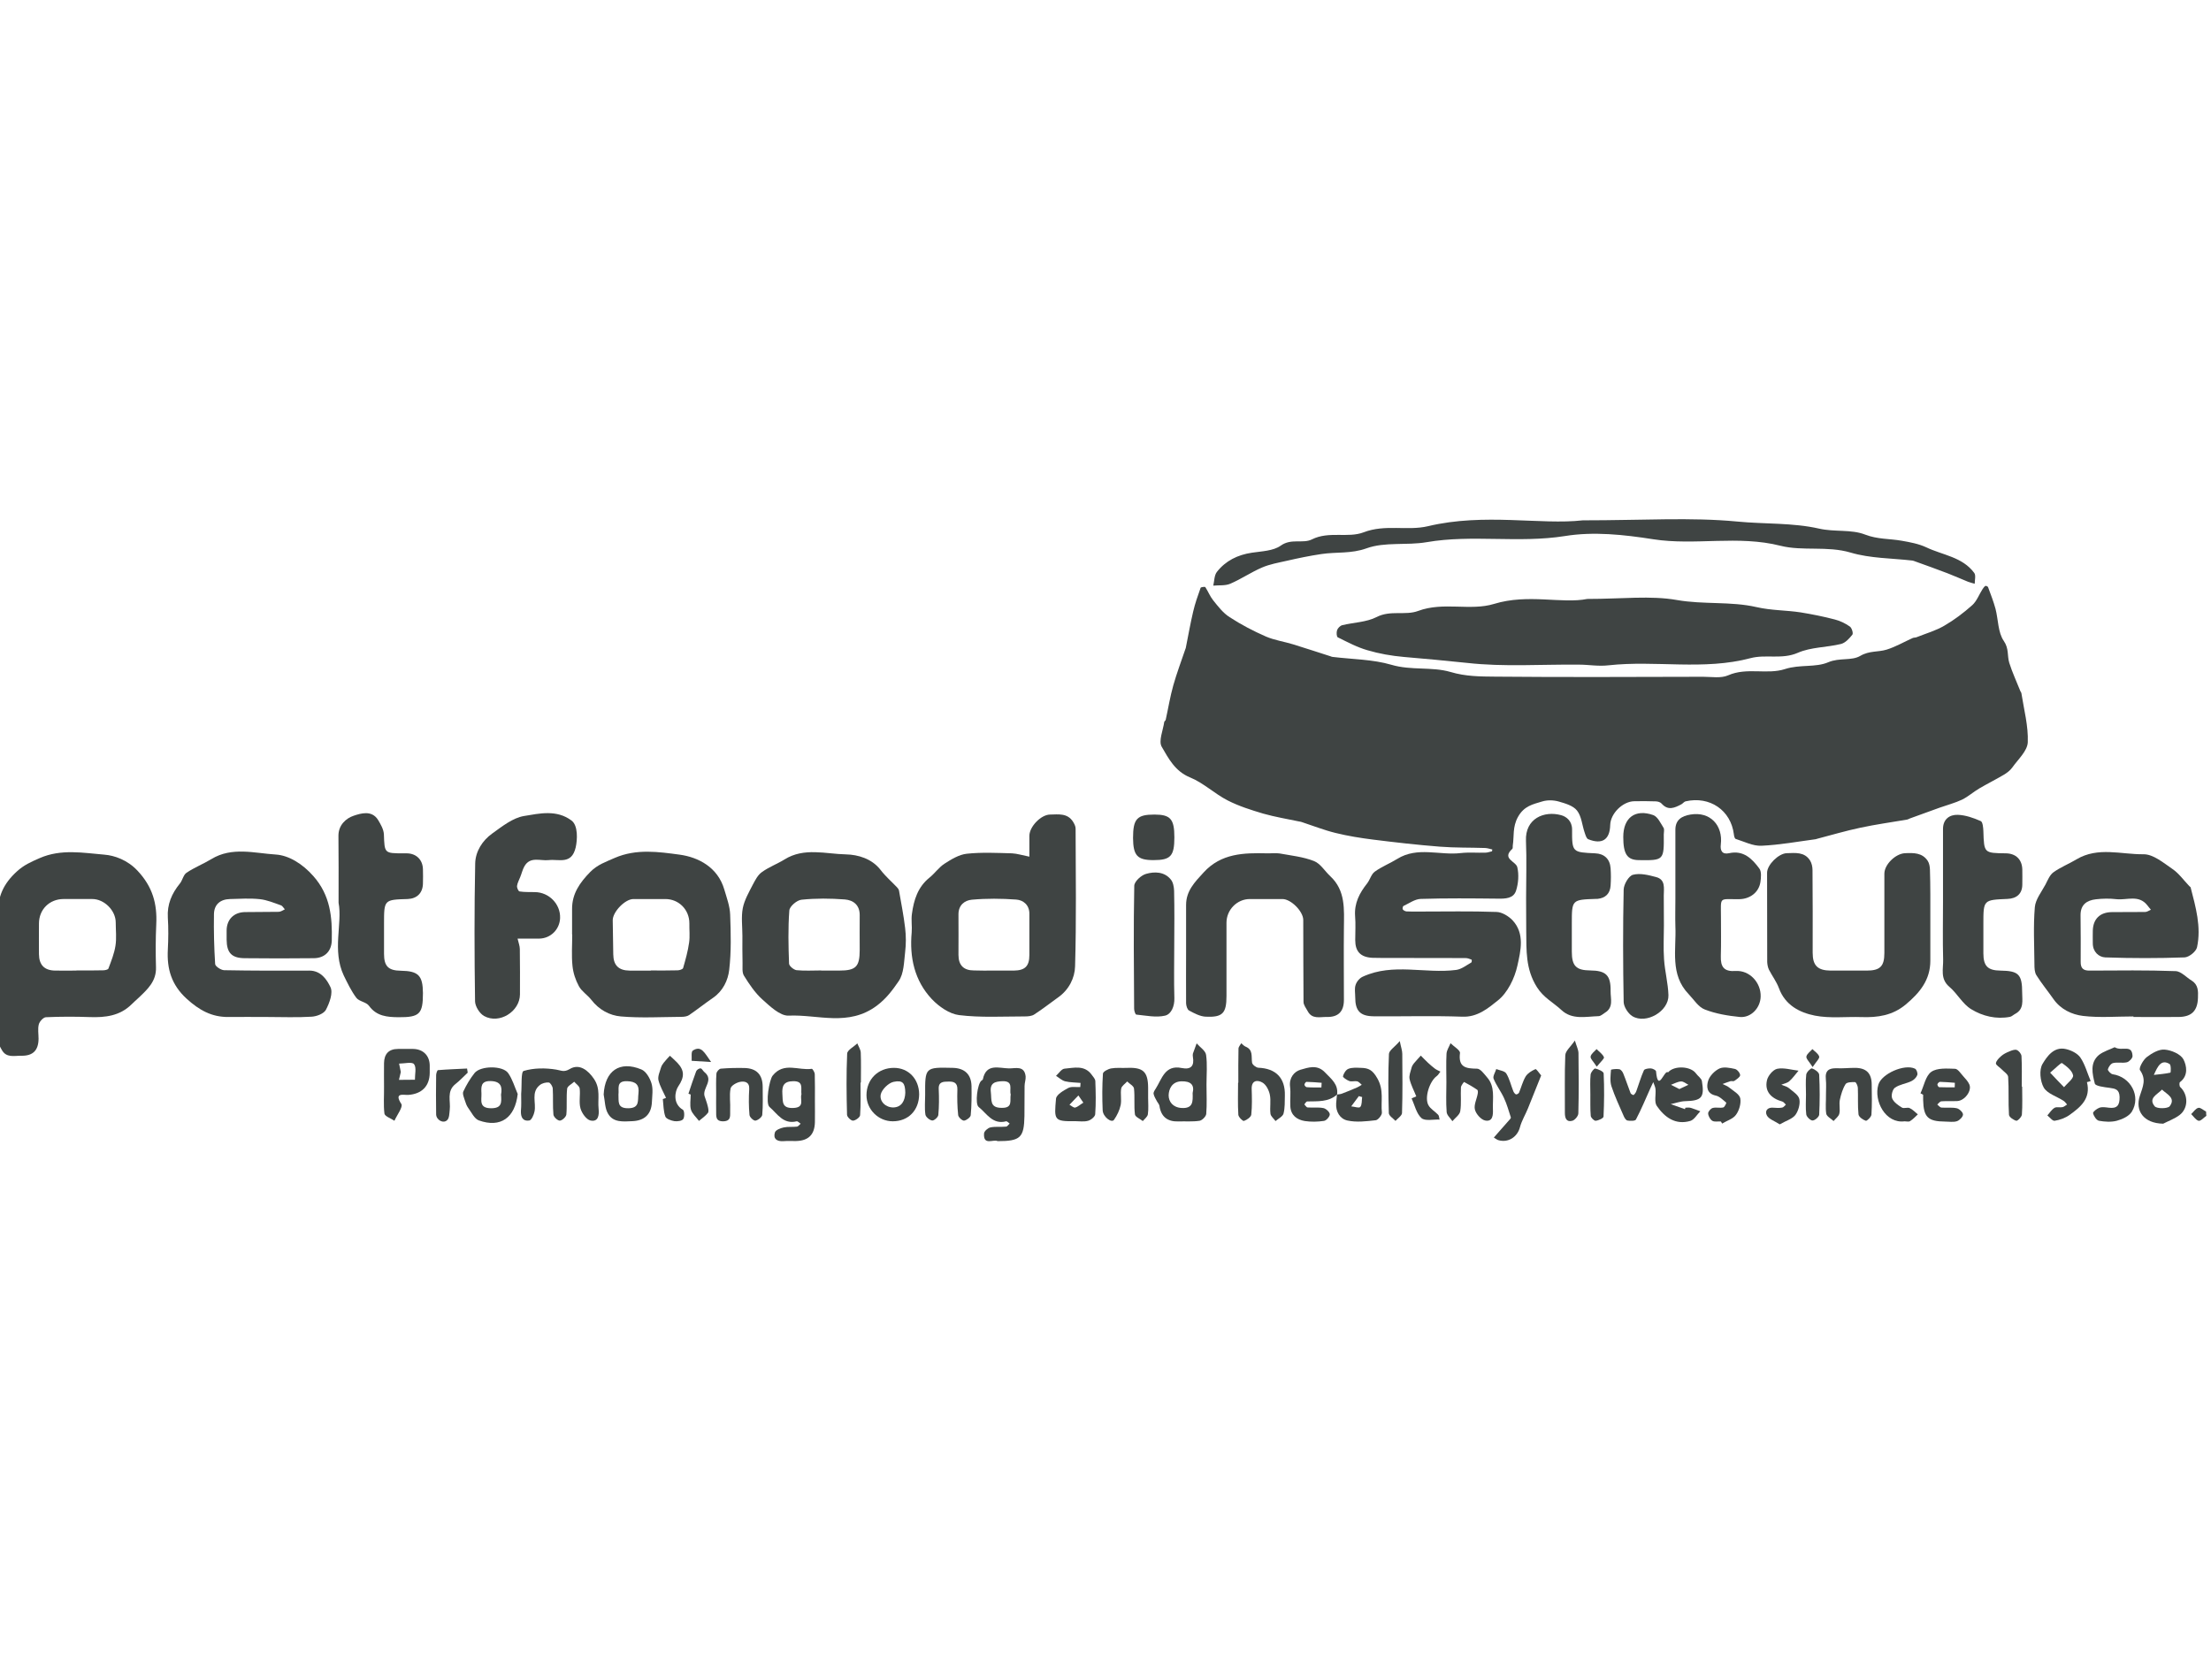 <?xml version="1.0" encoding="UTF-8"?>
<svg xmlns="http://www.w3.org/2000/svg" width="100" height="76" viewBox="0 0 100 76" fill="none">
  <g clip-path="url(#clip0_1406_62552)">
    <g clip-path="url(#clip1_1406_62552)">
      <path d="M67.492 38.428C67.389 38.404 67.281 38.368 67.178 38.362C66.497 38.338 65.81 38.356 65.129 38.302C64.116 38.223 63.11 38.109 62.103 37.982C61.53 37.91 60.964 37.819 60.403 37.681C59.885 37.554 59.384 37.355 58.872 37.187C58.836 37.174 58.794 37.168 58.757 37.162C58.215 37.048 57.666 36.957 57.136 36.807C56.587 36.644 56.033 36.469 55.526 36.21C54.936 35.909 54.429 35.414 53.82 35.167C53.145 34.89 52.85 34.311 52.542 33.781C52.392 33.522 52.603 33.039 52.657 32.659C52.663 32.623 52.717 32.599 52.723 32.563C52.838 32.045 52.922 31.514 53.067 31.002C53.224 30.447 53.429 29.905 53.615 29.356C53.621 29.338 53.633 29.32 53.633 29.302C53.742 28.753 53.839 28.205 53.965 27.668C54.05 27.3 54.176 26.945 54.303 26.589C54.315 26.559 54.495 26.535 54.514 26.559C54.64 26.752 54.725 26.975 54.869 27.156C55.092 27.433 55.321 27.735 55.617 27.921C56.135 28.259 56.69 28.548 57.256 28.796C57.648 28.964 58.082 29.024 58.492 29.151C59.059 29.326 59.625 29.513 60.192 29.694C60.222 29.706 60.246 29.718 60.276 29.718C61.163 29.826 62.085 29.826 62.929 30.073C63.827 30.339 64.761 30.152 65.605 30.399C66.292 30.604 66.956 30.604 67.625 30.61C70.759 30.64 73.894 30.622 77.028 30.616C77.408 30.616 77.836 30.694 78.162 30.55C79.012 30.176 79.928 30.532 80.736 30.266C81.405 30.049 82.116 30.206 82.689 29.959C83.195 29.742 83.744 29.905 84.141 29.669C84.551 29.428 84.955 29.507 85.335 29.386C85.739 29.26 86.119 29.037 86.51 28.862C86.565 28.838 86.631 28.85 86.685 28.826C87.107 28.657 87.559 28.53 87.945 28.301C88.391 28.042 88.813 27.723 89.205 27.373C89.41 27.186 89.512 26.891 89.669 26.649C89.705 26.595 89.748 26.535 89.796 26.505C89.82 26.493 89.904 26.529 89.916 26.559C90.037 26.885 90.163 27.21 90.254 27.542C90.38 28.03 90.362 28.609 90.628 28.994C90.869 29.344 90.778 29.663 90.875 29.983C91.013 30.423 91.212 30.845 91.381 31.273C91.393 31.303 91.417 31.321 91.423 31.351C91.538 32.093 91.743 32.846 91.713 33.582C91.695 33.974 91.273 34.353 91.007 34.727C90.911 34.86 90.766 34.968 90.622 35.053C90.266 35.264 89.892 35.45 89.531 35.661C89.259 35.818 89.024 36.035 88.741 36.174C88.421 36.325 88.072 36.415 87.734 36.535C87.282 36.698 86.836 36.861 86.384 37.024C86.336 37.042 86.293 37.072 86.245 37.078C85.54 37.199 84.835 37.295 84.135 37.446C83.478 37.584 82.833 37.777 82.182 37.946C82.164 37.952 82.146 37.958 82.122 37.964C81.302 38.073 80.489 38.223 79.669 38.26C79.283 38.278 78.891 38.073 78.505 37.952C78.457 37.94 78.427 37.819 78.421 37.747C78.288 36.656 77.33 35.999 76.233 36.252C76.166 36.27 76.112 36.349 76.046 36.385C75.738 36.547 75.443 36.686 75.148 36.349C75.093 36.288 74.973 36.252 74.882 36.252C74.563 36.24 74.237 36.24 73.918 36.246C73.394 36.252 72.839 36.801 72.827 37.325C72.809 37.988 72.459 38.217 71.832 37.964C71.748 37.928 71.706 37.765 71.669 37.657C71.555 37.325 71.531 36.927 71.326 36.668C71.151 36.445 70.789 36.343 70.494 36.258C70.259 36.192 69.976 36.186 69.746 36.258C69.331 36.385 68.933 36.457 68.655 36.957C68.402 37.416 68.487 37.825 68.42 38.254C68.414 38.302 68.426 38.374 68.402 38.398C67.902 38.85 68.559 38.959 68.625 39.23C68.704 39.562 68.674 39.959 68.571 40.285C68.457 40.653 68.083 40.659 67.727 40.653C66.57 40.641 65.418 40.629 64.261 40.665C63.996 40.671 63.736 40.864 63.477 40.984C63.447 40.996 63.423 41.111 63.447 41.141C63.483 41.189 63.556 41.225 63.616 41.231C63.815 41.243 64.02 41.237 64.219 41.237C65.376 41.237 66.528 41.213 67.685 41.255C67.932 41.261 68.227 41.442 68.408 41.629C68.975 42.238 68.776 43.016 68.631 43.679C68.505 44.257 68.185 44.914 67.739 45.264C67.317 45.602 66.823 46.024 66.136 45.993C64.803 45.945 63.465 45.987 62.127 45.975C61.518 45.969 61.295 45.728 61.295 45.119C61.295 44.926 61.253 44.722 61.313 44.553C61.361 44.402 61.5 44.239 61.645 44.179C63.013 43.552 64.46 44.059 65.858 43.878C66.1 43.847 66.323 43.667 66.546 43.54C66.57 43.528 66.57 43.413 66.558 43.413C66.467 43.377 66.377 43.341 66.28 43.341C65.002 43.335 63.73 43.335 62.453 43.335C62.32 43.335 62.193 43.335 62.061 43.329C61.536 43.299 61.295 43.046 61.295 42.527C61.295 42.166 61.319 41.804 61.289 41.442C61.247 40.858 61.488 40.399 61.832 39.965C61.964 39.797 62.019 39.55 62.175 39.435C62.489 39.206 62.862 39.061 63.194 38.856C64.11 38.284 65.117 38.706 66.069 38.591C66.437 38.549 66.811 38.585 67.185 38.573C67.281 38.573 67.377 38.531 67.474 38.513C67.492 38.495 67.492 38.464 67.492 38.428Z" fill="#3F4443"></path>
      <path d="M71.79 27.095C73.381 27.095 74.647 26.933 75.847 27.144C77.052 27.355 78.282 27.198 79.439 27.463C80.121 27.62 80.784 27.602 81.447 27.704C81.965 27.789 82.478 27.891 82.984 28.024C83.225 28.084 83.46 28.199 83.665 28.343C83.756 28.404 83.828 28.651 83.78 28.711C83.641 28.886 83.46 29.085 83.261 29.133C82.616 29.29 81.905 29.272 81.314 29.531C80.597 29.844 79.868 29.591 79.18 29.772C77.052 30.338 74.888 29.862 72.754 30.097C72.284 30.152 71.862 30.067 71.416 30.067C69.728 30.049 68.028 30.176 66.359 29.989C65.4 29.886 64.442 29.802 63.483 29.718C62.935 29.669 62.38 29.573 61.85 29.416C61.386 29.284 60.946 29.049 60.505 28.831C60.451 28.807 60.439 28.602 60.475 28.506C60.505 28.416 60.614 28.307 60.704 28.283C61.223 28.156 61.801 28.15 62.26 27.915C62.886 27.59 63.562 27.855 64.14 27.638C65.286 27.21 66.503 27.65 67.576 27.319C69.114 26.848 70.639 27.325 71.79 27.095Z" fill="#3F4443"></path>
      <path d="M96.493 45.982C95.727 45.982 94.962 46.048 94.208 45.958C93.708 45.897 93.201 45.662 92.876 45.198C92.623 44.836 92.339 44.493 92.104 44.119C92.02 43.986 92.014 43.793 92.014 43.625C92.008 42.763 91.96 41.895 92.032 41.039C92.062 40.689 92.333 40.351 92.514 40.014C92.617 39.815 92.707 39.58 92.876 39.459C93.195 39.23 93.575 39.08 93.919 38.874C94.889 38.296 95.938 38.657 96.945 38.645C97.385 38.639 97.849 39.031 98.253 39.309C98.548 39.508 98.765 39.821 99.019 40.086C99.037 40.11 99.073 40.122 99.079 40.146C99.308 41.032 99.567 41.931 99.368 42.853C99.326 43.046 99.006 43.305 98.801 43.311C97.608 43.353 96.414 43.353 95.221 43.311C94.925 43.299 94.654 43.058 94.654 42.678C94.654 42.485 94.648 42.298 94.654 42.105C94.666 41.575 94.974 41.268 95.516 41.262C96.016 41.256 96.523 41.262 97.023 41.256C97.108 41.256 97.198 41.189 97.282 41.153C97.228 41.087 97.168 41.02 97.12 40.954C96.734 40.46 96.191 40.731 95.721 40.677C95.414 40.641 95.094 40.647 94.787 40.683C94.383 40.731 94.1 40.924 94.1 41.394C94.106 42.099 94.112 42.799 94.106 43.504C94.1 43.799 94.22 43.914 94.516 43.908C95.811 43.902 97.108 43.884 98.398 43.932C98.645 43.938 98.886 44.215 99.133 44.366C99.428 44.553 99.422 44.842 99.41 45.144C99.392 45.722 99.127 46 98.536 46.006C97.855 46.012 97.168 46.006 96.487 46.006C96.493 46 96.493 45.994 96.493 45.982Z" fill="#3F4443"></path>
      <path d="M46.557 38.754C46.557 38.47 46.557 38.139 46.557 37.807C46.563 37.391 47.081 36.855 47.491 36.849C47.871 36.843 48.275 36.776 48.528 37.168C48.588 37.265 48.648 37.379 48.648 37.482C48.654 39.561 48.684 41.641 48.624 43.715C48.612 44.239 48.347 44.776 47.859 45.119C47.497 45.378 47.153 45.65 46.78 45.891C46.665 45.969 46.49 45.981 46.346 45.981C45.351 45.981 44.35 46.041 43.374 45.921C42.94 45.867 42.464 45.535 42.144 45.197C41.36 44.36 41.131 43.311 41.234 42.178C41.258 41.9 41.204 41.611 41.246 41.334C41.33 40.713 41.511 40.128 42.035 39.706C42.277 39.513 42.464 39.236 42.717 39.073C43.024 38.874 43.38 38.657 43.729 38.621C44.404 38.549 45.092 38.585 45.773 38.603C46.002 38.615 46.219 38.687 46.557 38.754ZM44.923 43.907C45.236 43.907 45.544 43.907 45.857 43.907C46.358 43.901 46.557 43.709 46.557 43.202C46.557 42.581 46.557 41.961 46.557 41.334C46.557 40.936 46.279 40.719 45.966 40.695C45.297 40.646 44.622 40.64 43.952 40.701C43.633 40.731 43.35 40.942 43.35 41.358C43.356 41.972 43.35 42.581 43.35 43.196C43.35 43.666 43.585 43.901 44.049 43.901C44.344 43.913 44.634 43.907 44.923 43.907Z" fill="#3F4443"></path>
      <path d="M12.058 46.006C11.486 46.006 10.913 46 10.34 46.006C9.575 46.018 9.002 45.692 8.441 45.18C7.754 44.553 7.543 43.83 7.591 42.955C7.616 42.473 7.622 41.991 7.591 41.509C7.555 40.912 7.766 40.424 8.134 39.971C8.254 39.827 8.291 39.58 8.435 39.483C8.791 39.242 9.195 39.085 9.563 38.862C10.491 38.296 11.516 38.597 12.468 38.657C13.065 38.694 13.686 39.079 14.174 39.634C14.946 40.508 15.03 41.497 15.006 42.545C14.994 43.034 14.686 43.341 14.198 43.347C13.155 43.359 12.112 43.359 11.064 43.347C10.473 43.341 10.256 43.1 10.25 42.509C10.25 42.371 10.25 42.226 10.25 42.087C10.256 41.599 10.569 41.274 11.07 41.261C11.582 41.249 12.094 41.261 12.607 41.249C12.697 41.249 12.794 41.177 12.884 41.135C12.824 41.075 12.775 40.978 12.703 40.954C12.396 40.846 12.082 40.713 11.757 40.677C11.311 40.629 10.853 40.659 10.4 40.671C9.96 40.683 9.683 40.918 9.677 41.358C9.665 42.111 9.683 42.865 9.731 43.612C9.737 43.715 9.991 43.884 10.135 43.89C11.419 43.914 12.703 43.914 13.993 43.908C14.518 43.908 14.789 44.324 14.946 44.655C15.072 44.914 14.903 45.373 14.741 45.68C14.65 45.855 14.325 45.981 14.096 45.993C13.427 46.036 12.745 46.006 12.058 46.006Z" fill="#3F4443"></path>
      <path d="M-0.07 43.92C-0.07 43.064 -0.04 42.214 -0.082 41.358C-0.118 40.556 0.171 39.965 0.756 39.429C1.075 39.133 1.407 38.989 1.792 38.82C2.769 38.392 3.77 38.585 4.722 38.663C5.18 38.699 5.765 38.904 6.217 39.386C6.904 40.116 7.115 40.888 7.067 41.822C7.037 42.461 7.037 43.106 7.055 43.751C7.079 44.384 6.675 44.752 6.277 45.131C6.169 45.234 6.054 45.33 5.946 45.439C5.421 45.957 4.764 46.035 4.065 46.011C3.402 45.987 2.739 45.987 2.076 46.017C1.961 46.023 1.792 46.204 1.756 46.337C1.702 46.542 1.744 46.777 1.744 46.994C1.738 47.518 1.491 47.766 0.973 47.76C0.647 47.753 0.279 47.874 0.074 47.482C0.008 47.362 -0.076 47.229 -0.076 47.102C-0.076 46.047 -0.07 44.987 -0.07 43.92ZM3.456 43.907V43.901C3.86 43.901 4.258 43.907 4.662 43.895C4.746 43.895 4.885 43.865 4.903 43.817C5.029 43.48 5.168 43.136 5.222 42.786C5.277 42.443 5.234 42.087 5.234 41.731C5.234 41.189 4.716 40.67 4.173 40.67C3.739 40.67 3.311 40.67 2.877 40.67C2.238 40.67 1.762 41.141 1.762 41.78C1.762 42.244 1.756 42.702 1.762 43.166C1.768 43.654 2.009 43.901 2.492 43.907C2.817 43.914 3.137 43.907 3.456 43.907Z" fill="#3F4443"></path>
      <path d="M33.578 42.34C33.578 41.918 33.518 41.484 33.596 41.08C33.669 40.713 33.873 40.363 34.048 40.02C34.157 39.815 34.277 39.579 34.458 39.453C34.772 39.224 35.151 39.085 35.483 38.88C36.369 38.326 37.346 38.633 38.268 38.651C38.798 38.663 39.431 38.838 39.829 39.356C40.046 39.64 40.324 39.881 40.571 40.14C40.613 40.182 40.649 40.236 40.661 40.291C40.758 40.857 40.872 41.418 40.938 41.985C40.981 42.34 40.981 42.708 40.938 43.07C40.884 43.522 40.884 44.046 40.643 44.39C40.378 44.776 40.094 45.167 39.66 45.493C38.37 46.457 36.996 45.885 35.67 45.945C35.278 45.963 34.82 45.517 34.47 45.204C34.145 44.908 33.886 44.522 33.651 44.143C33.554 43.992 33.59 43.757 33.584 43.558C33.572 43.142 33.578 42.738 33.578 42.34ZM37.141 43.901V43.907C37.412 43.907 37.683 43.907 37.955 43.907C38.714 43.907 38.883 43.733 38.883 42.973C38.883 42.449 38.877 41.93 38.883 41.406C38.889 40.942 38.593 40.719 38.208 40.689C37.557 40.64 36.9 40.634 36.255 40.701C36.044 40.719 35.712 41.002 35.7 41.189C35.64 41.985 35.658 42.792 35.688 43.594C35.694 43.703 35.899 43.871 36.026 43.889C36.399 43.926 36.773 43.901 37.141 43.901Z" fill="#3F4443"></path>
      <path d="M25.874 42.274C25.874 41.895 25.874 41.509 25.874 41.129C25.868 40.43 26.224 39.929 26.694 39.447C27.026 39.11 27.405 38.989 27.809 38.808C28.786 38.386 29.799 38.537 30.739 38.663C31.583 38.778 32.463 39.23 32.758 40.237C32.867 40.611 33.012 40.996 33.024 41.376C33.054 42.208 33.078 43.046 32.981 43.872C32.927 44.348 32.698 44.83 32.252 45.138C31.884 45.391 31.535 45.668 31.167 45.921C31.077 45.982 30.938 46 30.817 46C29.907 46.006 28.985 46.06 28.081 45.982C27.574 45.939 27.092 45.68 26.748 45.234C26.574 45.011 26.308 44.848 26.182 44.613C26.031 44.336 25.923 44.01 25.892 43.691C25.844 43.227 25.881 42.751 25.881 42.28C25.874 42.274 25.874 42.274 25.874 42.274ZM29.437 43.908V43.902C29.841 43.902 30.239 43.908 30.643 43.896C30.733 43.896 30.878 43.848 30.896 43.793C31.004 43.414 31.113 43.034 31.167 42.642C31.209 42.359 31.173 42.063 31.179 41.768C31.179 41.153 30.703 40.671 30.094 40.671C29.612 40.671 29.13 40.671 28.647 40.671C28.268 40.671 27.707 41.256 27.713 41.635C27.719 42.148 27.731 42.66 27.737 43.172C27.743 43.667 27.978 43.902 28.473 43.908C28.792 43.914 29.111 43.908 29.437 43.908Z" fill="#3F4443"></path>
      <path d="M87.306 41.563C87.306 42.196 87.306 42.829 87.306 43.462C87.306 44.33 86.83 44.908 86.197 45.439C85.6 45.939 84.925 46.036 84.19 46.011C83.49 45.987 82.767 46.078 82.086 45.945C81.393 45.807 80.742 45.475 80.458 44.703C80.35 44.408 80.151 44.149 80.006 43.865C79.958 43.763 79.934 43.636 79.928 43.522C79.922 42.178 79.922 40.833 79.922 39.483C79.922 39.121 80.446 38.609 80.808 38.597C81.2 38.585 81.61 38.531 81.863 38.922C81.941 39.043 81.977 39.212 81.977 39.363C81.99 40.61 81.984 41.852 81.984 43.1C81.984 43.679 82.207 43.902 82.797 43.908C83.34 43.908 83.882 43.908 84.425 43.908C85.034 43.908 85.227 43.715 85.227 43.112C85.227 41.919 85.227 40.725 85.227 39.525C85.227 39.103 85.739 38.615 86.161 38.597C86.553 38.579 86.939 38.573 87.186 38.941C87.258 39.049 87.282 39.2 87.288 39.333C87.312 40.074 87.306 40.821 87.306 41.563Z" fill="#3F4443"></path>
      <path d="M53.645 43.046C53.645 42.34 53.645 41.641 53.645 40.936C53.645 40.303 54.037 39.905 54.435 39.471C55.231 38.597 56.256 38.579 57.304 38.603C57.497 38.609 57.69 38.579 57.877 38.609C58.402 38.705 58.944 38.76 59.432 38.953C59.722 39.067 59.921 39.411 60.168 39.64C60.867 40.291 60.789 41.141 60.783 41.979C60.771 43.064 60.783 44.149 60.783 45.234C60.783 45.758 60.529 46.017 60.011 46.005C59.698 45.999 59.342 46.12 59.143 45.74C59.071 45.608 58.956 45.463 58.956 45.324C58.944 44.089 58.95 42.853 58.944 41.617C58.944 41.231 58.39 40.671 58.004 40.671C57.51 40.671 57.021 40.671 56.527 40.671C55.948 40.671 55.472 41.159 55.472 41.743C55.472 42.847 55.472 43.956 55.472 45.059C55.472 45.837 55.297 46.029 54.532 45.993C54.278 45.981 54.019 45.843 53.784 45.716C53.7 45.674 53.651 45.505 53.645 45.391C53.639 44.613 53.645 43.829 53.645 43.046Z" fill="#3F4443"></path>
      <path d="M71.585 23.539C74.352 23.539 76.474 23.394 78.565 23.593C79.807 23.714 81.073 23.641 82.273 23.913C82.984 24.075 83.725 23.937 84.358 24.184C84.919 24.401 85.462 24.365 86.004 24.461C86.384 24.527 86.776 24.6 87.113 24.756C87.855 25.112 88.753 25.191 89.289 25.914C89.374 26.022 89.313 26.245 89.313 26.408C89.211 26.378 89.109 26.354 89.012 26.318C88.698 26.191 88.391 26.052 88.078 25.932C87.589 25.745 87.101 25.57 86.613 25.395C86.577 25.383 86.54 25.365 86.498 25.359C85.564 25.251 84.594 25.263 83.701 24.998C82.64 24.684 81.543 24.943 80.531 24.69C78.608 24.202 76.667 24.69 74.774 24.395C73.43 24.184 72.073 24.039 70.777 24.25C68.679 24.582 66.576 24.172 64.526 24.527C63.604 24.684 62.645 24.503 61.807 24.805C61.108 25.058 60.439 24.962 59.764 25.064C59.239 25.142 58.715 25.251 58.191 25.371C57.817 25.456 57.431 25.522 57.081 25.673C56.587 25.884 56.135 26.197 55.641 26.408C55.412 26.505 55.128 26.468 54.875 26.493C54.923 26.282 54.917 26.028 55.038 25.872C55.436 25.365 55.978 25.1 56.617 25.004C57.063 24.937 57.588 24.925 57.925 24.684C58.402 24.341 58.926 24.606 59.336 24.401C60.108 24.015 60.964 24.353 61.675 24.081C62.657 23.702 63.646 24.027 64.586 23.804C67.136 23.195 69.698 23.756 71.585 23.539Z" fill="#3F4443"></path>
      <path d="M23.409 42.461C23.457 42.66 23.511 42.798 23.511 42.937C23.523 43.618 23.517 44.305 23.517 44.986C23.511 45.764 22.583 46.343 21.896 45.963C21.691 45.849 21.492 45.529 21.486 45.3C21.456 43.22 21.45 41.141 21.492 39.061C21.504 38.518 21.817 38.024 22.264 37.705C22.71 37.385 23.192 36.999 23.698 36.915C24.397 36.8 25.175 36.614 25.85 37.12C26.152 37.349 26.115 37.994 26.037 38.338C25.85 39.127 25.284 38.856 24.813 38.91C24.434 38.952 23.976 38.729 23.716 39.194C23.632 39.344 23.596 39.513 23.529 39.676C23.481 39.808 23.403 39.935 23.385 40.074C23.373 40.158 23.445 40.321 23.499 40.327C23.728 40.363 23.957 40.351 24.192 40.357C24.831 40.363 25.356 40.9 25.332 41.532C25.314 42.045 24.904 42.455 24.385 42.461C24.048 42.461 23.716 42.461 23.409 42.461Z" fill="#3F4443"></path>
      <path d="M69.023 40.628C69.023 39.766 69.053 38.898 69.017 38.036C68.975 37.029 69.837 36.662 70.615 36.879C70.85 36.945 71.103 37.144 71.103 37.524C71.097 38.566 71.121 38.554 72.152 38.603C72.556 38.621 72.815 38.856 72.845 39.278C72.863 39.537 72.863 39.802 72.845 40.062C72.821 40.429 72.61 40.628 72.248 40.664C72.23 40.664 72.206 40.664 72.188 40.664C71.091 40.7 71.091 40.7 71.091 41.785C71.091 42.207 71.091 42.629 71.091 43.051C71.091 43.696 71.284 43.895 71.923 43.901C72.634 43.907 72.857 44.118 72.845 44.836C72.839 45.173 72.99 45.571 72.592 45.812C72.495 45.873 72.399 45.969 72.296 45.969C71.718 45.987 71.103 46.144 70.621 45.692C70.253 45.348 69.819 45.143 69.511 44.655C68.993 43.829 69.041 42.991 69.029 42.123C69.023 41.635 69.029 41.135 69.023 40.628C69.029 40.628 69.023 40.628 69.023 40.628Z" fill="#3F4443"></path>
      <path d="M15.313 40.839C15.313 39.682 15.319 38.754 15.307 37.819C15.301 37.325 15.651 37.017 15.994 36.903C16.32 36.794 16.814 36.638 17.098 37.09C17.218 37.289 17.351 37.518 17.363 37.741C17.393 38.603 17.381 38.603 18.249 38.603C18.297 38.603 18.351 38.603 18.399 38.603C18.834 38.609 19.123 38.898 19.129 39.332C19.135 39.543 19.135 39.754 19.129 39.965C19.123 40.393 18.864 40.652 18.442 40.67C17.369 40.701 17.369 40.701 17.369 41.792C17.369 42.244 17.369 42.696 17.369 43.148C17.369 43.709 17.562 43.907 18.128 43.914C18.924 43.926 19.123 44.131 19.129 44.926C19.129 45.873 18.978 46.023 18.02 46.017C17.513 46.011 17.031 45.975 16.688 45.499C16.567 45.33 16.241 45.306 16.115 45.137C15.886 44.83 15.717 44.474 15.548 44.131C15.012 42.985 15.494 41.78 15.313 40.839Z" fill="#3F4443"></path>
      <path d="M75.775 40.665C75.775 39.622 75.775 38.579 75.775 37.536C75.775 37.084 76.064 36.915 76.456 36.849C77.348 36.698 77.933 37.337 77.83 38.199C77.794 38.489 77.896 38.664 78.204 38.597C78.855 38.453 79.241 38.844 79.572 39.291C79.675 39.429 79.651 39.7 79.621 39.905C79.548 40.37 79.15 40.671 78.662 40.677C77.728 40.689 77.836 40.532 77.836 41.509C77.836 42.093 77.848 42.672 77.83 43.257C77.818 43.739 77.969 43.962 78.499 43.926C79.132 43.884 79.651 44.456 79.632 45.083C79.621 45.596 79.192 46.054 78.686 46.006C78.15 45.952 77.601 45.861 77.107 45.668C76.817 45.56 76.612 45.222 76.377 44.975C75.515 44.083 75.823 42.956 75.775 41.907C75.763 41.491 75.775 41.081 75.775 40.665Z" fill="#3F4443"></path>
      <path d="M87.879 40.785C87.879 39.688 87.879 38.597 87.879 37.5C87.879 37.06 88.174 36.849 88.548 36.861C88.898 36.873 89.259 37 89.585 37.144C89.675 37.181 89.699 37.44 89.705 37.602C89.736 38.591 89.73 38.591 90.724 38.603C91.176 38.609 91.46 38.886 91.466 39.345C91.472 39.568 91.466 39.785 91.466 40.008C91.466 40.448 91.194 40.647 90.802 40.665C89.705 40.713 89.705 40.701 89.705 41.798C89.705 42.238 89.705 42.684 89.705 43.124C89.705 43.703 89.904 43.902 90.477 43.908C91.303 43.92 91.46 44.077 91.46 44.921C91.46 45.264 91.55 45.644 91.152 45.861C91.068 45.903 90.995 45.981 90.911 46C90.284 46.12 89.669 45.969 89.157 45.656C88.765 45.421 88.53 44.951 88.168 44.643C87.74 44.282 87.897 43.83 87.885 43.407C87.861 42.533 87.879 41.659 87.879 40.785Z" fill="#3F4443"></path>
      <path d="M75.256 41.858C75.256 42.37 75.226 42.883 75.262 43.395C75.298 43.938 75.443 44.474 75.461 45.017C75.485 45.746 74.454 46.349 73.827 45.969C73.635 45.849 73.442 45.547 73.436 45.33C73.405 43.636 73.399 41.936 73.436 40.242C73.442 40.007 73.665 39.621 73.858 39.573C74.177 39.489 74.563 39.585 74.9 39.676C75.34 39.79 75.25 40.188 75.25 40.514C75.256 40.954 75.256 41.406 75.256 41.858Z" fill="#3F4443"></path>
      <path d="M53.109 42.775C53.109 43.565 53.091 44.36 53.115 45.15C53.127 45.518 52.977 45.879 52.693 45.946C52.283 46.042 51.825 45.94 51.391 45.898C51.349 45.891 51.295 45.729 51.295 45.632C51.283 43.776 51.264 41.925 51.301 40.068C51.307 39.876 51.614 39.592 51.837 39.532C52.217 39.423 52.663 39.429 52.952 39.785C53.061 39.912 53.097 40.129 53.103 40.303C53.121 41.129 53.115 41.949 53.109 42.775C53.115 42.775 53.109 42.775 53.109 42.775Z" fill="#3F4443"></path>
      <path d="M76.227 50.111C76.305 50.111 76.389 50.093 76.468 50.117C76.612 50.159 76.757 50.219 76.902 50.273C76.751 50.424 76.63 50.653 76.45 50.708C75.774 50.907 75.286 50.539 74.936 50.032C74.81 49.852 74.9 49.526 74.876 49.267C74.864 49.158 74.81 49.062 74.774 48.953C74.731 49.05 74.683 49.14 74.641 49.237C74.43 49.707 74.231 50.189 73.99 50.647C73.954 50.714 73.731 50.714 73.604 50.69C73.538 50.677 73.472 50.569 73.436 50.484C73.243 50.038 73.032 49.592 72.881 49.134C72.809 48.905 72.845 48.64 72.863 48.399C72.863 48.375 73.11 48.345 73.237 48.369C73.309 48.381 73.387 48.483 73.417 48.562C73.538 48.857 73.634 49.158 73.749 49.454C73.767 49.496 73.87 49.544 73.882 49.538C73.936 49.496 73.984 49.43 74.008 49.363C74.123 49.05 74.213 48.724 74.352 48.417C74.382 48.351 74.563 48.327 74.671 48.333C74.75 48.339 74.894 48.411 74.9 48.465C74.991 49.478 75.28 48.357 75.443 48.513C75.708 48.194 76.462 48.224 76.703 48.556C76.787 48.676 76.95 48.779 76.974 48.905C77.1 49.653 76.962 49.797 76.214 49.815C75.997 49.821 75.78 49.906 75.563 49.948C75.78 50.026 75.991 50.099 76.208 50.177C76.214 50.159 76.221 50.135 76.227 50.111ZM75.955 49.267C76.106 49.194 76.239 49.134 76.365 49.074C76.257 49.02 76.142 48.917 76.034 48.923C75.877 48.929 75.726 49.02 75.576 49.074C75.69 49.134 75.811 49.194 75.955 49.267Z" fill="#3F4443"></path>
      <path d="M23.572 49.508C23.572 49.496 23.572 49.49 23.572 49.478C23.608 49.116 23.554 48.483 23.686 48.447C24.144 48.308 24.675 48.308 25.157 48.387C25.386 48.423 25.501 48.519 25.766 48.362C26.2 48.097 26.604 48.417 26.869 48.815C27.171 49.267 27.026 49.713 27.074 50.165C27.104 50.442 27.062 50.768 26.706 50.689C26.519 50.647 26.314 50.358 26.254 50.141C26.176 49.864 26.254 49.538 26.218 49.243C26.206 49.128 26.055 49.038 25.971 48.935C25.862 49.038 25.663 49.134 25.651 49.249C25.609 49.634 25.651 50.032 25.615 50.418C25.603 50.527 25.428 50.689 25.32 50.695C25.217 50.695 25.037 50.527 25.03 50.418C24.994 50.032 25.024 49.634 25 49.243C24.994 49.146 24.892 48.977 24.82 48.971C24.687 48.959 24.518 49.002 24.416 49.086C24.006 49.411 24.259 49.888 24.174 50.285C24.144 50.436 24.042 50.671 23.939 50.689C23.65 50.737 23.548 50.539 23.56 50.255C23.584 50.008 23.572 49.761 23.572 49.508Z" fill="#3F4443"></path>
      <path d="M97.837 50.834C96.951 50.816 96.559 50.249 96.782 49.574C96.921 49.146 97.084 48.832 96.788 48.41C96.728 48.32 96.927 47.952 97.096 47.82C97.325 47.645 97.644 47.458 97.903 47.482C98.211 47.506 98.627 47.687 98.753 47.922C98.898 48.206 98.988 48.658 98.597 48.953C98.56 48.977 98.567 49.14 98.609 49.176C98.976 49.52 98.982 50.134 98.579 50.442C98.356 50.611 98.084 50.707 97.837 50.834ZM97.783 49.291C97.572 49.514 97.15 49.676 97.451 50.044C97.548 50.165 98.042 50.158 98.132 50.044C98.416 49.67 98.012 49.508 97.783 49.291ZM97.415 48.627C97.668 48.597 97.921 48.579 98.163 48.525C98.187 48.519 98.199 48.169 98.126 48.133C97.747 47.904 97.59 48.236 97.415 48.627Z" fill="#3F4443"></path>
      <path d="M36.857 49.797C36.857 50.117 36.863 50.442 36.857 50.762C36.845 51.328 36.568 51.606 36.001 51.618C35.809 51.624 35.622 51.606 35.429 51.624C35.133 51.642 34.959 51.515 35.049 51.226C35.085 51.117 35.302 51.033 35.447 51.003C35.64 50.961 35.845 50.991 36.044 50.967C36.104 50.961 36.152 50.882 36.212 50.834C36.152 50.798 36.08 50.714 36.032 50.726C35.423 50.876 35.157 50.382 34.802 50.075C34.615 49.912 34.79 48.851 34.947 48.658C35.453 48.025 36.122 48.441 36.713 48.351C36.749 48.344 36.851 48.507 36.851 48.598C36.863 48.996 36.857 49.393 36.857 49.797ZM36.248 49.508C36.212 49.237 36.363 48.905 35.875 48.911C35.441 48.917 35.362 49.128 35.386 49.496C35.411 49.827 35.344 50.141 35.875 50.123C36.423 50.105 36.17 49.725 36.248 49.508Z" fill="#3F4443"></path>
      <path d="M45.122 51.623C44.935 51.521 44.465 51.846 44.507 51.274C44.513 51.171 44.682 51.027 44.791 51.003C45.02 50.954 45.267 50.99 45.508 50.966C45.562 50.96 45.61 50.876 45.665 50.828C45.61 50.792 45.55 50.719 45.508 50.725C44.893 50.888 44.628 50.37 44.26 50.074C44.091 49.936 44.206 49.031 44.387 48.887C44.411 48.869 44.447 48.851 44.453 48.827C44.604 48.085 45.182 48.326 45.635 48.332C45.918 48.338 46.334 48.188 46.388 48.694C46.4 48.833 46.34 48.983 46.34 49.128C46.334 49.58 46.34 50.032 46.334 50.484C46.316 51.467 46.153 51.623 45.122 51.623ZM45.713 49.508C45.641 49.291 45.858 48.899 45.345 48.911C45.008 48.923 44.76 48.983 44.815 49.417C44.857 49.755 44.748 50.123 45.315 50.117C45.821 50.123 45.665 49.785 45.713 49.508Z" fill="#3F4443"></path>
      <path d="M54.568 49.068C54.568 49.508 54.592 49.954 54.556 50.394C54.544 50.509 54.369 50.684 54.254 50.702C53.941 50.75 53.615 50.72 53.29 50.732C52.802 50.744 52.512 50.521 52.44 50.027C52.428 49.954 52.368 49.894 52.331 49.828C52.271 49.713 52.199 49.605 52.175 49.484C52.163 49.412 52.223 49.321 52.271 49.249C52.554 48.803 52.687 48.158 53.447 48.315C53.862 48.399 54.025 48.224 53.953 47.814C53.947 47.766 53.941 47.712 53.953 47.664C54.007 47.507 54.067 47.356 54.122 47.2C54.272 47.374 54.526 47.531 54.55 47.724C54.61 48.158 54.568 48.616 54.568 49.068ZM53.941 49.448C54.037 49.062 53.838 48.905 53.428 48.917C53.007 48.929 52.862 49.267 52.856 49.55C52.856 49.834 53.043 50.099 53.441 50.123C53.965 50.153 53.953 49.834 53.941 49.448Z" fill="#3F4443"></path>
      <path d="M65.418 48.953C65.418 48.519 65.4 48.091 65.424 47.663C65.436 47.501 65.545 47.35 65.605 47.193C65.756 47.344 66.051 47.513 66.033 47.639C65.949 48.29 66.305 48.339 66.805 48.345C66.956 48.345 67.124 48.58 67.257 48.736C67.631 49.158 67.504 49.683 67.522 50.177C67.534 50.442 67.516 50.756 67.173 50.69C66.986 50.653 66.757 50.394 66.708 50.195C66.654 49.978 66.793 49.719 66.835 49.478C66.847 49.424 66.847 49.327 66.817 49.303C66.624 49.17 66.425 49.056 66.22 48.947C66.214 48.941 66.082 49.104 66.076 49.188C66.057 49.55 66.1 49.918 66.045 50.267C66.021 50.43 65.816 50.569 65.69 50.72C65.599 50.581 65.442 50.454 65.43 50.31C65.394 49.864 65.418 49.406 65.418 48.959C65.424 48.953 65.418 48.953 65.418 48.953Z" fill="#3F4443"></path>
      <path d="M94.389 48.953C94.576 49.694 94.1 50.08 93.606 50.436C93.413 50.575 93.165 50.665 92.93 50.701C92.834 50.719 92.707 50.544 92.599 50.46C92.707 50.339 92.792 50.195 92.924 50.116C93.015 50.062 93.159 50.11 93.28 50.086C93.352 50.074 93.419 50.008 93.491 49.966C93.437 49.905 93.388 49.833 93.328 49.797C93.021 49.598 92.599 49.477 92.436 49.2C92.273 48.911 92.219 48.392 92.382 48.127C92.581 47.796 92.894 47.331 93.437 47.458C93.678 47.512 93.961 47.651 94.094 47.844C94.305 48.157 94.407 48.549 94.558 48.905C94.492 48.929 94.437 48.941 94.389 48.953ZM92.725 48.525C92.997 48.814 93.171 49.001 93.352 49.182C93.503 49.001 93.792 48.79 93.762 48.645C93.72 48.428 93.467 48.236 93.262 48.091C93.214 48.067 92.979 48.314 92.725 48.525Z" fill="#3F4443"></path>
      <path d="M17.369 49.152C17.369 48.802 17.363 48.447 17.369 48.097C17.375 47.687 17.574 47.452 18.002 47.452C18.231 47.452 18.466 47.446 18.695 47.452C19.141 47.464 19.43 47.754 19.436 48.2C19.436 48.308 19.436 48.423 19.436 48.531C19.43 49.14 19.075 49.49 18.46 49.532C18.261 49.544 17.803 49.405 18.152 49.942C18.237 50.074 17.954 50.442 17.839 50.701C17.682 50.593 17.405 50.502 17.387 50.376C17.339 49.978 17.375 49.562 17.369 49.152C17.375 49.152 17.369 49.152 17.369 49.152ZM18.128 48.495C18.098 48.616 18.074 48.736 18.044 48.851C18.285 48.851 18.526 48.845 18.767 48.845C18.761 48.603 18.846 48.29 18.725 48.139C18.635 48.025 18.285 48.115 18.05 48.115C18.08 48.242 18.104 48.362 18.128 48.495Z" fill="#3F4443"></path>
      <path d="M56.008 48.977C56.008 48.465 56.002 47.953 56.015 47.44C56.015 47.356 56.093 47.278 56.141 47.193C56.201 47.248 56.262 47.314 56.328 47.344C56.69 47.489 56.587 47.796 56.629 48.073C56.642 48.164 56.81 48.296 56.913 48.302C57.708 48.333 58.136 48.767 58.112 49.568C58.106 49.84 58.118 50.117 58.052 50.376C58.016 50.509 57.817 50.605 57.69 50.714C57.612 50.605 57.473 50.497 57.461 50.382C57.425 50.093 57.491 49.791 57.431 49.514C57.389 49.315 57.262 49.062 57.094 48.971C56.901 48.857 56.605 48.845 56.611 49.249C56.623 49.641 56.635 50.032 56.593 50.424C56.581 50.533 56.394 50.665 56.262 50.708C56.208 50.726 56.015 50.533 56.008 50.43C55.978 49.948 55.996 49.466 55.996 48.984C56.002 48.977 56.002 48.977 56.008 48.977Z" fill="#3F4443"></path>
      <path d="M60.469 49.514C60.547 49.502 60.626 49.502 60.698 49.472C60.927 49.387 61.156 49.291 61.379 49.194C61.452 49.164 61.518 49.116 61.59 49.074C61.524 49.02 61.458 48.935 61.385 48.917C61.271 48.893 61.138 48.941 61.03 48.905C60.915 48.863 60.728 48.736 60.74 48.688C60.771 48.562 60.873 48.393 60.988 48.351C61.156 48.284 61.361 48.302 61.554 48.308C61.892 48.314 62.079 48.399 62.296 48.785C62.603 49.321 62.446 49.821 62.501 50.328C62.513 50.436 62.332 50.665 62.223 50.677C61.795 50.726 61.349 50.78 60.939 50.689C60.608 50.617 60.403 50.292 60.433 49.9C60.445 49.767 60.457 49.641 60.469 49.514ZM61.608 49.629C61.56 49.616 61.506 49.598 61.458 49.586C61.343 49.743 61.229 49.894 61.114 50.05C61.259 50.062 61.47 50.141 61.524 50.075C61.608 49.972 61.584 49.779 61.608 49.629Z" fill="#3F4443"></path>
      <path d="M95.643 47.374C95.975 47.579 96.427 47.217 96.451 47.772C96.457 47.868 96.3 48.031 96.198 48.055C95.999 48.103 95.77 48.043 95.571 48.091C95.468 48.115 95.366 48.266 95.336 48.374C95.323 48.429 95.468 48.585 95.553 48.597C96.366 48.712 96.849 49.598 96.415 50.297C96.288 50.496 95.987 50.635 95.739 50.701C95.486 50.767 95.197 50.749 94.932 50.701C94.817 50.677 94.697 50.49 94.666 50.358C94.654 50.297 94.835 50.153 94.956 50.11C95.082 50.068 95.233 50.092 95.372 50.11C95.751 50.159 95.872 50.008 95.866 49.622C95.854 49.279 95.673 49.248 95.414 49.212C95.179 49.182 94.775 49.134 94.745 49.019C94.636 48.585 94.51 48.079 94.932 47.723C95.143 47.56 95.432 47.476 95.643 47.374Z" fill="#3F4443"></path>
      <path d="M23.415 49.49C23.294 50.563 22.643 51.039 21.655 50.684C21.456 50.611 21.323 50.322 21.178 50.123C21.106 50.026 21.064 49.906 21.028 49.791C20.986 49.653 20.907 49.484 20.956 49.375C21.094 49.08 21.263 48.797 21.462 48.544C21.727 48.206 22.746 48.194 22.987 48.55C23.18 48.827 23.276 49.17 23.415 49.49ZM22.661 49.52C22.728 49.158 22.649 48.911 22.179 48.905C21.733 48.899 21.763 49.182 21.775 49.466C21.787 49.767 21.649 50.135 22.215 50.135C22.704 50.135 22.686 49.87 22.661 49.52Z" fill="#3F4443"></path>
      <path d="M86.86 49.46C87.017 49.128 87.089 48.676 87.348 48.489C87.614 48.302 88.066 48.339 88.427 48.35C88.554 48.357 88.687 48.568 88.801 48.694C88.904 48.809 89.012 48.923 89.072 49.062C89.193 49.345 88.861 49.791 88.53 49.809C88.289 49.821 88.048 49.803 87.806 49.821C87.74 49.827 87.68 49.912 87.62 49.966C87.68 50.014 87.74 50.099 87.812 50.105C88.042 50.123 88.283 50.087 88.5 50.135C88.614 50.159 88.783 50.316 88.783 50.418C88.783 50.521 88.632 50.677 88.512 50.72C88.349 50.774 88.156 50.738 87.975 50.738C87.198 50.732 86.999 50.539 86.981 49.767C86.981 49.689 86.981 49.604 86.981 49.526C86.939 49.496 86.896 49.478 86.86 49.46ZM88.409 49.188C88.409 49.122 88.415 49.05 88.415 48.983C88.192 48.965 87.963 48.947 87.74 48.941C87.704 48.941 87.638 49.008 87.626 49.05C87.62 49.092 87.674 49.182 87.704 49.182C87.939 49.194 88.174 49.188 88.409 49.188Z" fill="#3F4443"></path>
      <path d="M60.475 49.514C60.084 49.863 59.601 49.815 59.125 49.827C59.077 49.827 59.035 49.912 58.992 49.96C59.041 50.008 59.089 50.099 59.143 50.099C59.384 50.117 59.632 50.081 59.861 50.129C59.975 50.153 60.144 50.309 60.144 50.412C60.144 50.514 59.987 50.695 59.879 50.707C59.595 50.75 59.294 50.756 59.011 50.713C58.655 50.653 58.384 50.454 58.36 50.056C58.342 49.755 58.384 49.453 58.347 49.152C58.299 48.754 58.534 48.477 58.818 48.393C59.167 48.296 59.577 48.133 59.939 48.525C60.222 48.821 60.536 49.056 60.475 49.514C60.475 49.514 60.469 49.514 60.475 49.514ZM59.764 49.194C59.77 49.122 59.77 49.056 59.776 48.983C59.547 48.965 59.318 48.947 59.089 48.941C59.059 48.941 58.998 49.026 58.998 49.068C58.998 49.11 59.065 49.182 59.101 49.182C59.324 49.2 59.547 49.194 59.764 49.194Z" fill="#3F4443"></path>
      <path d="M51.928 49.659C51.928 49.912 51.952 50.165 51.916 50.412C51.898 50.521 51.771 50.617 51.687 50.714C51.56 50.611 51.343 50.527 51.331 50.412C51.283 50.026 51.331 49.629 51.289 49.243C51.277 49.128 51.09 49.032 50.981 48.923C50.885 49.032 50.734 49.122 50.71 49.243C50.668 49.484 50.734 49.749 50.686 49.99C50.638 50.225 50.523 50.461 50.384 50.659C50.276 50.816 49.884 50.527 49.872 50.225C49.848 49.677 49.848 49.122 49.884 48.568C49.89 48.477 50.119 48.357 50.258 48.333C50.493 48.29 50.734 48.321 50.975 48.309C51.705 48.278 51.922 48.483 51.928 49.207C51.928 49.357 51.928 49.508 51.928 49.659Z" fill="#3F4443"></path>
      <path d="M27.303 49.514C27.357 48.447 28.02 47.97 29.009 48.38C29.22 48.465 29.395 48.772 29.467 49.013C29.545 49.273 29.497 49.568 29.485 49.851C29.461 50.406 29.154 50.695 28.605 50.719C28.195 50.737 27.737 50.792 27.502 50.382C27.357 50.147 27.363 49.809 27.303 49.514ZM27.972 49.514C27.99 49.821 27.9 50.135 28.406 50.135C28.949 50.135 28.834 49.779 28.876 49.471C28.924 49.074 28.762 48.923 28.364 48.911C27.852 48.893 28.008 49.26 27.972 49.514Z" fill="#3F4443"></path>
      <path d="M48.871 48.989C48.642 48.965 48.401 48.971 48.178 48.917C48.027 48.881 47.901 48.754 47.762 48.67C47.889 48.555 48.009 48.356 48.148 48.344C48.576 48.308 49.052 48.169 49.378 48.622C49.444 48.712 49.534 48.809 49.54 48.905C49.559 49.405 49.571 49.912 49.534 50.406C49.528 50.514 49.347 50.665 49.215 50.701C49.028 50.756 48.817 50.719 48.618 50.719C47.66 50.737 47.678 50.659 47.762 49.701C47.78 49.52 48.1 49.333 48.317 49.218C48.461 49.14 48.672 49.188 48.859 49.176C48.865 49.116 48.865 49.05 48.871 48.989ZM48.998 49.882C48.883 49.719 48.829 49.64 48.775 49.556C48.642 49.695 48.504 49.833 48.371 49.978C48.455 50.02 48.552 50.117 48.63 50.105C48.745 50.074 48.841 49.978 48.998 49.882Z" fill="#3F4443"></path>
      <path d="M40.378 50.725C39.727 50.725 39.19 50.189 39.19 49.544C39.19 48.827 39.715 48.308 40.432 48.308C41.089 48.308 41.566 48.809 41.572 49.502C41.566 50.231 41.083 50.725 40.378 50.725ZM40.945 49.435C40.939 49.002 40.836 48.851 40.414 48.941C40.185 48.989 39.884 49.285 39.835 49.508C39.769 49.833 40.065 50.105 40.408 50.099C40.782 50.087 40.932 49.791 40.945 49.435Z" fill="#3F4443"></path>
      <path d="M73.418 37.861C73.418 36.993 73.954 36.584 74.774 36.873C74.973 36.945 75.105 37.235 75.238 37.446C75.286 37.518 75.25 37.645 75.25 37.741C75.262 38.922 75.256 38.928 74.105 38.91C73.592 38.898 73.418 38.633 73.418 37.861Z" fill="#3F4443"></path>
      <path d="M69.704 48.652C69.493 49.188 69.3 49.664 69.107 50.141C68.993 50.424 68.824 50.695 68.746 50.991C68.631 51.437 68.209 51.714 67.757 51.575C67.691 51.551 67.63 51.497 67.564 51.461C67.606 51.413 67.649 51.364 67.691 51.316C67.896 51.081 68.101 50.852 68.306 50.617C68.324 50.599 68.342 50.557 68.33 50.539C68.233 50.249 68.155 49.948 68.022 49.67C67.884 49.369 67.673 49.098 67.552 48.796C67.51 48.688 67.63 48.507 67.673 48.362C67.829 48.423 68.052 48.447 68.125 48.561C68.275 48.803 68.336 49.092 68.444 49.363C68.468 49.417 68.511 49.484 68.565 49.508C68.595 49.52 68.685 49.472 68.704 49.429C68.806 49.182 68.872 48.917 69.005 48.694C69.095 48.549 69.276 48.441 69.439 48.368C69.475 48.332 69.608 48.537 69.704 48.652Z" fill="#3F4443"></path>
      <path d="M52.169 38.91C51.439 38.91 51.252 38.705 51.246 37.909C51.246 37.041 51.427 36.849 52.211 36.849C52.94 36.849 53.115 37.053 53.115 37.879C53.115 38.729 52.946 38.91 52.169 38.91Z" fill="#3F4443"></path>
      <path d="M82.586 49.514C82.586 49.285 82.604 49.05 82.58 48.821C82.538 48.417 82.731 48.314 83.086 48.326C83.358 48.338 83.623 48.308 83.894 48.308C84.407 48.308 84.654 48.549 84.654 49.068C84.66 49.52 84.672 49.972 84.642 50.424C84.636 50.526 84.437 50.719 84.388 50.701C84.256 50.659 84.069 50.526 84.057 50.412C84.015 50.014 84.045 49.61 84.027 49.206C84.021 49.116 83.948 48.953 83.9 48.953C83.756 48.947 83.526 48.953 83.472 49.044C83.34 49.255 83.267 49.508 83.213 49.755C83.171 49.96 83.237 50.183 83.189 50.382C83.159 50.508 83.02 50.605 82.93 50.713C82.815 50.605 82.622 50.508 82.598 50.382C82.556 50.105 82.592 49.803 82.586 49.514Z" fill="#3F4443"></path>
      <path d="M41.843 49.532C41.837 48.278 41.837 48.278 43.096 48.308C43.627 48.32 43.928 48.603 43.94 49.128C43.946 49.568 43.946 50.014 43.904 50.448C43.898 50.544 43.711 50.683 43.603 50.695C43.518 50.701 43.35 50.544 43.337 50.448C43.295 50.062 43.289 49.67 43.301 49.279C43.307 48.971 43.127 48.923 42.898 48.929C42.687 48.935 42.439 48.917 42.457 49.266C42.475 49.658 42.475 50.05 42.439 50.436C42.433 50.538 42.246 50.701 42.162 50.689C42.047 50.677 41.873 50.532 41.855 50.424C41.812 50.135 41.843 49.833 41.843 49.532Z" fill="#3F4443"></path>
      <path d="M32.391 49.496C32.391 49.182 32.379 48.875 32.403 48.568C32.409 48.483 32.523 48.35 32.602 48.344C32.951 48.314 33.301 48.308 33.651 48.314C34.211 48.32 34.495 48.61 34.495 49.17C34.495 49.592 34.513 50.014 34.476 50.43C34.47 50.533 34.284 50.677 34.169 50.695C34.085 50.708 33.904 50.539 33.898 50.436C33.862 50.05 33.862 49.653 33.886 49.267C33.904 48.941 33.675 48.905 33.476 48.941C33.313 48.971 33.066 49.11 33.042 49.243C32.981 49.562 33.042 49.9 33.024 50.231C33.012 50.436 33.096 50.714 32.716 50.726C32.343 50.732 32.397 50.478 32.391 50.255C32.385 50.002 32.391 49.755 32.391 49.502C32.385 49.496 32.385 49.496 32.391 49.496Z" fill="#3F4443"></path>
      <path d="M80.495 50.864C80.253 50.707 80.006 50.629 79.916 50.466C79.807 50.267 79.928 50.08 80.217 50.111C80.344 50.123 80.483 50.129 80.609 50.104C80.669 50.092 80.718 50.02 80.772 49.972C80.718 49.924 80.675 49.851 80.615 49.833C80.091 49.688 79.807 49.363 79.916 48.875C79.958 48.67 80.187 48.392 80.38 48.35C80.681 48.29 81.019 48.398 81.344 48.435C81.206 48.597 81.085 48.772 80.929 48.911C80.838 48.995 80.688 49.019 80.567 49.068C80.681 49.122 80.814 49.146 80.91 49.224C81.085 49.375 81.338 49.526 81.381 49.719C81.429 49.942 81.338 50.255 81.2 50.442C81.049 50.629 80.772 50.701 80.495 50.864Z" fill="#3F4443"></path>
      <path d="M77.83 50.732C77.697 50.726 77.541 50.762 77.444 50.702C77.348 50.641 77.263 50.49 77.257 50.37C77.251 50.292 77.372 50.147 77.462 50.123C77.613 50.081 77.788 50.135 77.939 50.099C78.005 50.087 78.089 49.888 78.077 49.882C77.927 49.761 77.776 49.598 77.601 49.562C77.179 49.472 77.179 49.14 77.257 48.893C77.324 48.67 77.553 48.441 77.764 48.339C77.957 48.248 78.24 48.308 78.469 48.357C78.572 48.381 78.704 48.543 78.704 48.64C78.698 48.73 78.541 48.827 78.439 48.899C78.397 48.929 78.318 48.893 78.264 48.911C78.144 48.947 78.029 48.995 77.908 49.038C78.017 49.092 78.137 49.134 78.228 49.212C78.409 49.357 78.674 49.502 78.71 49.689C78.752 49.918 78.662 50.231 78.517 50.43C78.385 50.617 78.107 50.695 77.89 50.828C77.872 50.798 77.854 50.762 77.83 50.732Z" fill="#3F4443"></path>
      <path d="M86.143 50.726C85.275 50.84 84.738 49.797 84.955 49.068C85.1 48.574 86.137 48.116 86.613 48.345C86.685 48.381 86.746 48.556 86.715 48.634C86.673 48.748 86.559 48.857 86.444 48.911C86.203 49.026 85.914 49.056 85.703 49.207C85.594 49.285 85.522 49.562 85.582 49.695C85.654 49.864 85.853 50.002 86.022 50.105C86.113 50.159 86.275 50.081 86.372 50.129C86.51 50.189 86.619 50.316 86.74 50.412C86.625 50.521 86.516 50.641 86.384 50.72C86.33 50.756 86.215 50.726 86.143 50.726Z" fill="#3F4443"></path>
      <path d="M64.056 49.598C63.954 49.339 63.815 49.086 63.755 48.821C63.718 48.664 63.797 48.477 63.839 48.314C63.857 48.236 63.905 48.157 63.96 48.091C64.056 47.977 64.159 47.868 64.261 47.754C64.37 47.862 64.472 47.971 64.581 48.073C64.683 48.169 64.791 48.26 64.9 48.344C64.972 48.398 65.063 48.435 65.147 48.477C65.093 48.549 65.045 48.634 64.978 48.682C64.653 48.923 64.418 49.658 64.605 49.996C64.701 50.171 64.906 50.279 65.045 50.43C65.093 50.478 65.087 50.575 65.111 50.647C64.828 50.635 64.454 50.725 64.291 50.581C64.062 50.376 63.984 49.996 63.845 49.688C63.917 49.658 63.99 49.628 64.056 49.598Z" fill="#3F4443"></path>
      <path d="M30.124 49.665C30.003 49.399 29.847 49.14 29.78 48.863C29.744 48.688 29.841 48.483 29.895 48.296C29.919 48.218 29.967 48.139 30.016 48.079C30.106 47.965 30.203 47.862 30.299 47.76C30.407 47.862 30.528 47.965 30.631 48.073C30.962 48.423 30.968 48.718 30.673 49.152C30.534 49.357 30.407 49.924 30.89 50.207C30.956 50.249 30.968 50.527 30.902 50.623C30.848 50.708 30.637 50.738 30.504 50.719C30.353 50.695 30.136 50.617 30.094 50.515C30.003 50.267 30.01 49.99 29.979 49.719C30.034 49.695 30.076 49.683 30.124 49.665Z" fill="#3F4443"></path>
      <path d="M91.459 49.152C91.459 49.574 91.478 49.996 91.447 50.418C91.441 50.526 91.254 50.713 91.194 50.701C91.062 50.665 90.869 50.532 90.863 50.43C90.826 49.857 90.863 49.285 90.826 48.718C90.82 48.597 90.634 48.483 90.525 48.368C90.441 48.278 90.266 48.181 90.272 48.103C90.284 47.989 90.404 47.868 90.507 47.778C90.615 47.681 90.754 47.615 90.887 47.561C90.989 47.519 91.128 47.464 91.218 47.5C91.315 47.543 91.423 47.675 91.429 47.778C91.453 48.236 91.441 48.7 91.441 49.158C91.453 49.152 91.459 49.152 91.459 49.152Z" fill="#3F4443"></path>
      <path d="M38.919 48.978C38.919 49.466 38.937 49.96 38.901 50.449C38.895 50.545 38.696 50.69 38.582 50.696C38.491 50.702 38.31 50.527 38.31 50.431C38.286 49.508 38.274 48.586 38.316 47.664C38.322 47.501 38.618 47.356 38.775 47.2C38.829 47.338 38.925 47.477 38.931 47.621C38.949 48.074 38.937 48.526 38.937 48.972C38.931 48.978 38.925 48.978 38.919 48.978Z" fill="#3F4443"></path>
      <path d="M71.229 47.072C71.308 47.332 71.386 47.482 71.392 47.633C71.404 48.543 71.41 49.453 71.386 50.364C71.386 50.484 71.229 50.671 71.115 50.701C70.856 50.774 70.777 50.593 70.777 50.352C70.783 49.478 70.759 48.609 70.795 47.742C70.801 47.543 71.03 47.362 71.229 47.072Z" fill="#3F4443"></path>
      <path d="M63.309 47.096C63.363 47.368 63.423 47.524 63.423 47.675C63.429 48.567 63.441 49.459 63.411 50.352C63.405 50.472 63.218 50.593 63.116 50.707C63.007 50.593 62.814 50.472 62.814 50.352C62.79 49.459 62.778 48.567 62.82 47.675C62.832 47.512 63.092 47.356 63.309 47.096Z" fill="#3F4443"></path>
      <path d="M21.154 48.525C20.968 48.7 20.793 48.887 20.594 49.044C20.19 49.369 20.389 49.815 20.341 50.207C20.323 50.37 20.323 50.581 20.226 50.671C20.051 50.846 19.732 50.665 19.726 50.412C19.714 49.821 19.72 49.23 19.726 48.64C19.726 48.561 19.774 48.411 19.81 48.411C20.25 48.374 20.684 48.362 21.124 48.338C21.13 48.398 21.142 48.465 21.154 48.525Z" fill="#3F4443"></path>
      <path d="M71.929 49.483C71.929 49.194 71.911 48.899 71.941 48.609C71.953 48.507 72.097 48.326 72.152 48.338C72.296 48.368 72.531 48.477 72.531 48.561C72.562 49.212 72.556 49.863 72.525 50.514C72.519 50.587 72.302 50.689 72.17 50.701C72.097 50.707 71.953 50.562 71.947 50.478C71.917 50.147 71.935 49.815 71.929 49.483Z" fill="#3F4443"></path>
      <path d="M31.137 49.478C31.251 49.14 31.36 48.796 31.486 48.465C31.511 48.399 31.619 48.326 31.685 48.332C31.746 48.332 31.794 48.447 31.854 48.495C32.312 48.857 31.758 49.224 31.866 49.586C31.915 49.737 31.975 49.888 32.011 50.044C32.035 50.141 32.065 50.285 32.017 50.346C31.908 50.484 31.752 50.593 31.613 50.707C31.486 50.538 31.312 50.388 31.251 50.201C31.191 49.99 31.239 49.743 31.239 49.514C31.203 49.502 31.167 49.49 31.137 49.478Z" fill="#3F4443"></path>
      <path d="M81.682 49.514C81.682 49.212 81.658 48.911 81.694 48.61C81.706 48.501 81.899 48.314 81.953 48.332C82.086 48.374 82.279 48.513 82.279 48.622C82.309 49.224 82.309 49.827 82.279 50.424C82.273 50.526 82.086 50.689 81.977 50.689C81.881 50.689 81.706 50.52 81.694 50.412C81.658 50.117 81.682 49.815 81.682 49.514Z" fill="#3F4443"></path>
      <path d="M32.162 48.043C31.788 48.019 31.535 48.007 31.282 47.989C31.294 47.832 31.251 47.579 31.336 47.525C31.721 47.277 31.866 47.627 32.162 48.043Z" fill="#3F4443"></path>
      <path d="M72.218 48.254C72.067 48.019 71.923 47.892 71.941 47.796C71.965 47.669 72.116 47.567 72.212 47.459C72.326 47.579 72.483 47.681 72.544 47.826C72.568 47.886 72.399 48.031 72.218 48.254Z" fill="#3F4443"></path>
      <path d="M81.983 48.272C81.821 48.019 81.682 47.892 81.7 47.796C81.724 47.669 81.875 47.573 81.971 47.459C82.08 47.567 82.237 47.663 82.279 47.796C82.303 47.88 82.152 48.019 81.983 48.272Z" fill="#3F4443"></path>
      <path d="M99.79 50.478C99.676 50.557 99.537 50.72 99.441 50.702C99.314 50.671 99.212 50.503 99.103 50.4C99.212 50.298 99.302 50.147 99.428 50.117C99.525 50.093 99.658 50.225 99.778 50.286C99.778 50.352 99.784 50.418 99.79 50.478Z" fill="#3F4443"></path>
    </g>
  </g>
  <defs>
    <clipPath id="clip0_1406_62552">
      <rect width="99.873" height="75.617" fill="white"></rect>
    </clipPath>
    <clipPath id="clip1_1406_62552">
      <rect width="99.873" height="44.68" fill="white" transform="translate(0 15.469)"></rect>
    </clipPath>
  </defs>
</svg>
